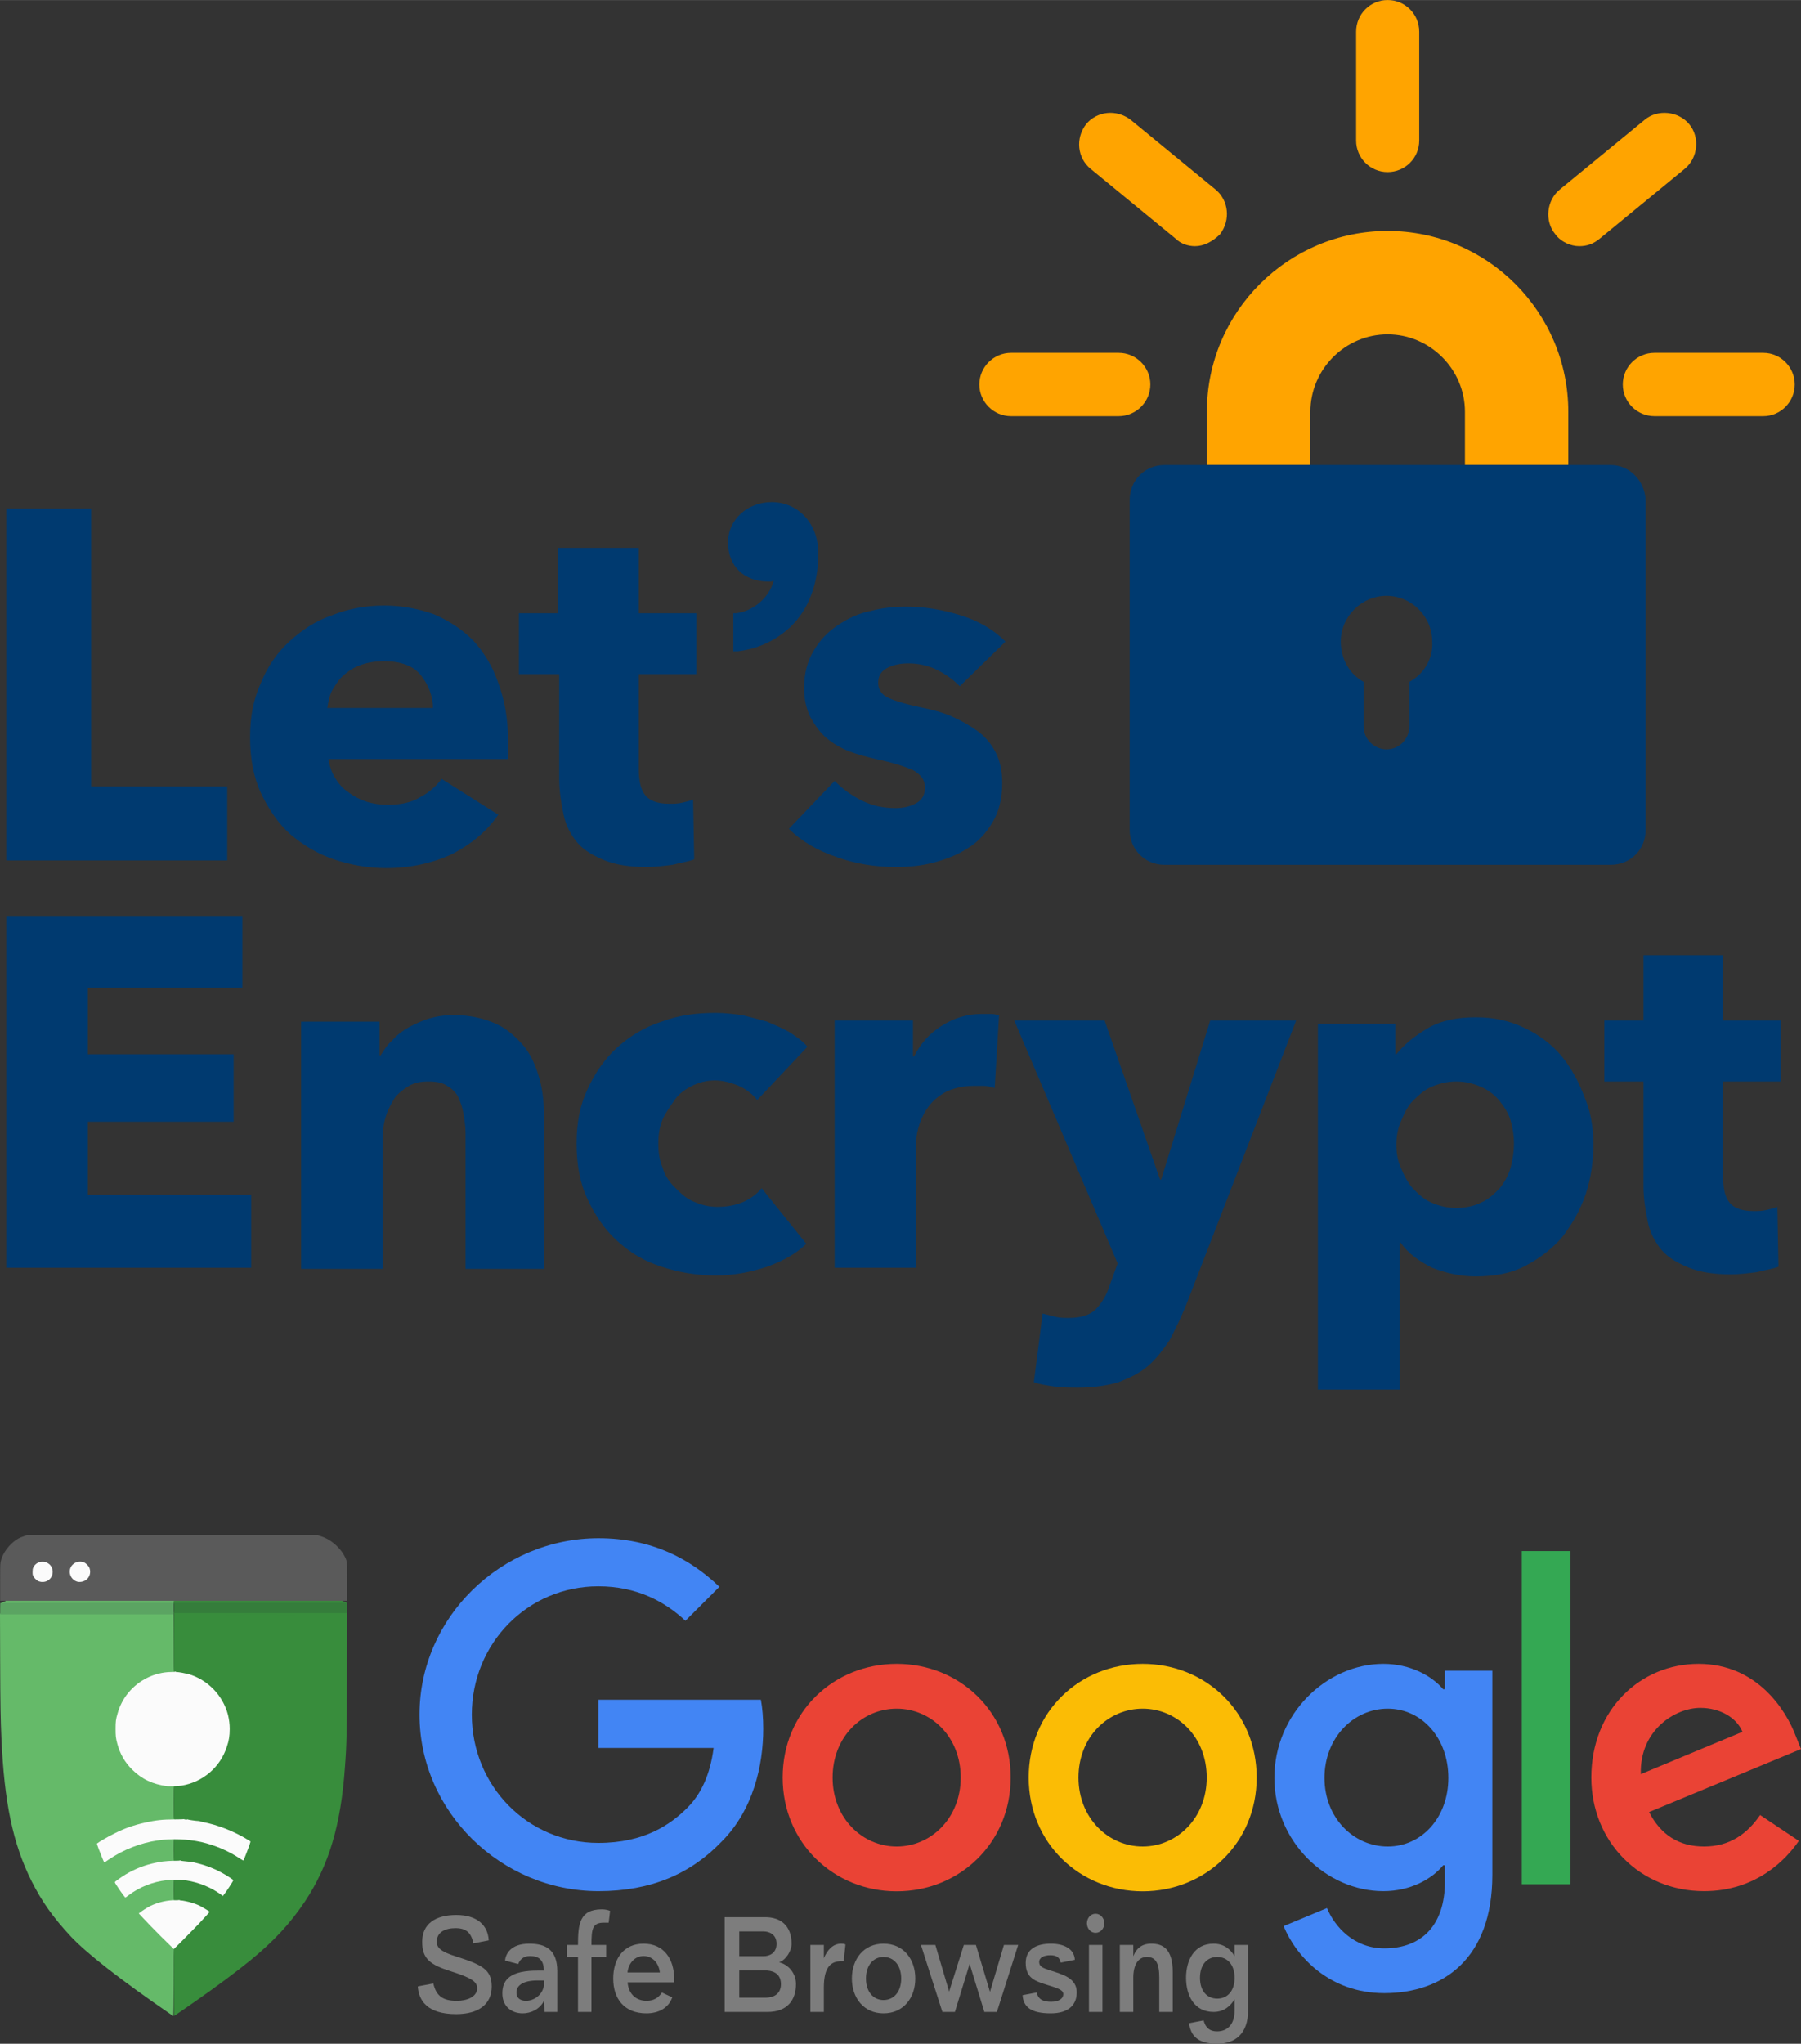 <?xml version="1.0" encoding="UTF-8"?> <svg xmlns="http://www.w3.org/2000/svg" xmlns:xlink="http://www.w3.org/1999/xlink" xmlns:xodm="http://www.corel.com/coreldraw/odm/2003" xml:space="preserve" width="350px" height="397px" version="1.1" style="shape-rendering:geometricPrecision; text-rendering:geometricPrecision; image-rendering:optimizeQuality; fill-rule:evenodd; clip-rule:evenodd" viewBox="0 0 115.01 130.45"><rect x="0" y="0" width="115.01" height="130.45" fill="#333333" stroke="none"/> <defs> <style type="text/css"> .fil12 {fill:#003A70;fill-rule:nonzero} .fil9 {fill:#34A853;fill-rule:nonzero} .fil5 {fill:#357D3B;fill-rule:nonzero} .fil0 {fill:#388D3C;fill-rule:nonzero} .fil8 {fill:#4285F4;fill-rule:nonzero} .fil2 {fill:#5A5A5A;fill-rule:nonzero} .fil4 {fill:#5BA462;fill-rule:nonzero} .fil1 {fill:#65BA69;fill-rule:nonzero} .fil10 {fill:#7D7D7D;fill-rule:nonzero} .fil6 {fill:#EA4335;fill-rule:nonzero} .fil7 {fill:#FBBC05;fill-rule:nonzero} .fil3 {fill:#FBFBFB;fill-rule:nonzero} .fil11 {fill:#FFA400;fill-rule:nonzero} </style> </defs> <g id="Camada_x0020_1">  <g id="_2671442644464"> <g> <g> <g id="l5CwOTqs1V4Z6utmwXLPgog"> <g> <path id="pvHhTHp8c" class="fil0" d="M11.1 126.54c0,-1.18 0,-2.13 -0.01,-2.11 0,0.01 -0.02,0.03 -0.03,0.02 -0.06,-0.04 0.01,-0.12 0.64,-0.76 0.55,-0.56 1.1,-1.13 1.48,-1.55l0.09 -0.1 -0.17 -0.11c-0.53,-0.34 -1.15,-0.54 -1.8,-0.58l-0.23 -0.02 0 -0.06c0,-0.06 0,-0.06 0.02,-0.01 0,0.03 0.01,-0.25 0.01,-0.62 0,-0.37 0,-0.65 -0.01,-0.63 -0.01,0.05 -0.04,0.02 -0.04,-0.04l0 -0.06 0.36 0.02c0.39,0.01 0.64,0.04 0.98,0.12 0.59,0.14 1.19,0.41 1.67,0.74l0.16 0.11 0.04 -0.06c0.06,-0.07 0.43,-0.61 0.49,-0.72l0.05 -0.09 -0.24 -0.16c-0.59,-0.4 -1.25,-0.69 -1.94,-0.86 -0.38,-0.09 -0.72,-0.14 -1.18,-0.17l-0.37 -0.03 0 -0.06c0,-0.06 0,-0.06 0.02,-0.01 0,0.03 0.01,-0.27 0.01,-0.66 0,-0.39 0,-0.69 -0.01,-0.67 -0.01,0.04 -0.04,0.02 -0.04,-0.04l0 -0.05 0.3 0.01c0.62,0.02 1.07,0.08 1.55,0.18 0.85,0.19 1.69,0.54 2.42,1.02 0.1,0.06 0.19,0.11 0.19,0.11 0.02,-0.02 0.26,-0.65 0.33,-0.84 0.03,-0.11 0.06,-0.21 0.05,-0.22 -0.02,-0.04 -0.53,-0.33 -0.85,-0.49 -1.15,-0.57 -2.34,-0.86 -3.61,-0.9 -0.38,-0.02 -0.38,-0.02 -0.38,-0.06 0,-0.06 0.03,-0.08 0.04,-0.04 0.01,0.02 0.01,-0.44 0.01,-1.02 0,-0.58 0,-1.04 -0.01,-1.02 -0.01,0.04 -0.04,0.02 -0.04,-0.04 0,-0.04 0.01,-0.04 0.24,-0.07 1.29,-0.12 2.38,-0.88 2.95,-2.03 0.42,-0.87 0.48,-1.82 0.16,-2.73 -0.08,-0.2 -0.25,-0.55 -0.38,-0.75 -0.48,-0.73 -1.22,-1.27 -2.05,-1.52 -0.23,-0.06 -0.64,-0.13 -0.8,-0.13 -0.12,0 -0.12,0 -0.12,-0.05 0,-0.06 0.03,-0.08 0.04,-0.04 0.01,0.02 0.01,-0.82 0.01,-1.87l0.01 -1.92 5.53 0 5.53 0 -0.01 3.78c-0.01,4.03 -0.02,4.64 -0.13,6.1 -0.26,3.71 -1.02,6.27 -2.55,8.58 -0.94,1.41 -2.01,2.56 -3.52,3.79 -0.94,0.76 -2.11,1.63 -3.41,2.54 -0.51,0.36 -1.35,0.94 -1.42,0.98 -0.02,0.01 -0.02,-0.42 -0.03,-2.13l0 0z"></path> <path id="piE4SJnZQ" class="fil0" d="M11.07 103.01c0,-0.07 0.01,-0.09 0.01,-0.05 0,0.03 0,0.09 0,0.12 0,0.03 -0.01,0 -0.01,-0.07z"></path> <path id="p9rd5nSyW" class="fil0" d="M11.07 102.32c0,-0.03 -0.01,-0.08 -0.02,-0.12l-0.01 -0.08 5.43 0c4.82,0 5.44,0 5.44,0.03 0,0.02 -0.02,0.03 -0.04,0.03 -0.02,0 0.04,0.03 0.13,0.06 0.1,0.03 0.16,0.07 0.16,0.09 0.01,0.03 -0.37,0.03 -5.52,0.03l-5.53 0 -0.01 -0.09 0 -0.1 -0.01 0.1c-0.01,0.06 -0.02,0.08 -0.02,0.05l0 0z"></path> </g> </g> <g id="l1O0LUNgU54f9LhcPH0WCvE"> <g> <path id="p1H20a9WoB" class="fil1" d="M10.84 128.53c-3.17,-2.18 -5.29,-3.84 -6.3,-4.91 -1.15,-1.23 -1.87,-2.25 -2.53,-3.56 -1.19,-2.38 -1.74,-5.03 -1.92,-9.13 -0.05,-1.11 -0.07,-2.02 -0.08,-4.91l-0.01 -3.04 5.54 0 5.55 0 0 1.87c0,1.65 0,1.87 0.03,1.87 0.01,0 0.03,0.01 0.03,0.03 0,0.02 -0.04,0.03 -0.21,0.03 -0.45,0 -1.03,0.15 -1.48,0.37 -0.94,0.47 -1.62,1.29 -1.89,2.27 -0.11,0.38 -0.13,0.54 -0.13,0.93 0,0.39 0.01,0.52 0.11,0.89 0.17,0.64 0.48,1.19 0.95,1.65 0.65,0.65 1.48,1.02 2.4,1.06 0.19,0.01 0.25,0.02 0.25,0.04 0,0.02 -0.02,0.03 -0.03,0.03 -0.03,0 -0.03,0.13 -0.03,1.05 0,0.92 0,1.05 0.03,1.05 0.01,0 0.03,0.01 0.03,0.03 0,0.02 -0.07,0.03 -0.3,0.04 -1.56,0.07 -3.07,0.55 -4.38,1.39 -0.1,0.07 -0.18,0.13 -0.18,0.14 0,0.05 0.36,0.99 0.39,1.02 0.01,0.01 0.12,-0.05 0.24,-0.13 0.98,-0.65 2.09,-1.07 3.24,-1.22 0.19,-0.02 0.71,-0.06 0.97,-0.07 0.01,0 0.02,0.01 0.02,0.03 0,0.02 -0.02,0.03 -0.03,0.03 -0.03,0 -0.03,0.09 -0.03,0.7 0,0.46 0,0.7 0.02,0.69 0.01,-0.01 0.02,0 0.02,0.02 0,0.03 -0.01,0.03 -0.46,0.07 -0.31,0.02 -0.53,0.06 -0.89,0.15 -0.85,0.2 -1.59,0.56 -2.32,1.12 -0.04,0.02 -0.04,0.03 0.08,0.2 0.14,0.23 0.42,0.62 0.46,0.65 0.02,0.02 0.06,0 0.18,-0.09 0.66,-0.5 1.53,-0.84 2.39,-0.94 0.35,-0.04 0.58,-0.04 0.58,0 0,0.02 -0.02,0.03 -0.03,0.03 -0.03,0 -0.03,0.09 -0.03,0.66 0,0.44 0,0.66 0.02,0.65 0.01,-0.01 0.02,0 0.02,0.02 0,0.02 -0.04,0.03 -0.12,0.04 -0.6,0.07 -1.03,0.19 -1.47,0.43 -0.25,0.13 -0.52,0.33 -0.52,0.36 0,0.05 0.81,0.91 1.52,1.6 0.33,0.33 0.61,0.61 0.61,0.62 0,0.01 -0.02,0.03 -0.03,0.03 -0.03,0.01 -0.03,0.27 -0.03,2.15 0,1.18 -0.01,2.14 -0.02,2.14 -0.01,0 -0.11,-0.07 -0.23,-0.15l0 0z"></path> <path id="pbBBt47wK" class="fil1" d="M0.07 102.34c0,-0.02 0.07,-0.06 0.16,-0.09 0.09,-0.03 0.15,-0.06 0.13,-0.07 -0.02,0 -0.03,-0.02 -0.03,-0.03 0,-0.03 0.73,-0.03 5.41,-0.03 4.79,0 5.41,0 5.41,0.03 0,0.02 -0.02,0.03 -0.03,0.03 -0.03,0 -0.03,0.02 -0.03,0.09l0 0.09 -5.51 0c-4.4,0 -5.51,-0.01 -5.51,-0.02z"></path> </g> </g> <g id="lnDNWCEpsXpTQZuzIpAC6Y"> <g> <path id="pAARUbieR" class="fil2" d="M0.01 101.04c0,-0.69 0,-1.2 0.02,-1.28 0.09,-0.59 0.57,-1.24 1.16,-1.57 0.07,-0.04 0.21,-0.1 0.32,-0.13l0.19 -0.07 9.3 0 9.3 0 0.18 0.06c0.38,0.12 0.73,0.33 1.06,0.66 0.22,0.22 0.37,0.43 0.49,0.67 0.14,0.3 0.14,0.27 0.14,1.6l0 1.2 -11.08 0 -11.08 0 0 -1.14 0 0zm2.92 -0.18c0.18,-0.08 0.35,-0.3 0.37,-0.5 0.03,-0.28 -0.28,-0.62 -0.58,-0.62 -0.14,0 -0.32,0.09 -0.42,0.2 -0.23,0.25 -0.21,0.57 0.03,0.79 0.2,0.19 0.38,0.22 0.6,0.13zm2.39 -0.01c0.14,-0.06 0.23,-0.15 0.31,-0.29 0.07,-0.15 0.07,-0.26 0.02,-0.41 -0.05,-0.14 -0.24,-0.33 -0.38,-0.38 -0.31,-0.1 -0.66,0.12 -0.74,0.48 -0.05,0.2 0.1,0.47 0.33,0.59 0.17,0.09 0.28,0.09 0.46,0.01l0 0z"></path> </g> </g> <g id="l5tHDLiexMIuWg9qRSUlyDs"> <g> <path id="pvxJx8F3l" class="fil3" d="M10.29 123.61c-0.44,-0.44 -0.94,-0.95 -1.11,-1.14l-0.32 -0.34 0.06 -0.04c0.14,-0.12 0.49,-0.34 0.69,-0.44 0.5,-0.24 1.11,-0.38 1.64,-0.36 0.12,0 0.2,-0.01 0.2,-0.02 0.01,-0.01 0.01,-0.01 0.01,0.01 0.01,0.01 0.03,0.02 0.06,0.02 0.14,0 0.56,0.09 0.8,0.17 0.15,0.05 0.36,0.13 0.47,0.19 0.19,0.1 0.6,0.35 0.6,0.37 0,0.01 -0.33,0.37 -0.72,0.79 -0.39,0.41 -1.55,1.58 -1.57,1.58 -0.01,0 -0.37,-0.36 -0.81,-0.79l0 0z"></path> <path id="pEWB94M7e" class="fil3" d="M7.85 120.93c-0.08,-0.11 -0.24,-0.33 -0.34,-0.49 -0.15,-0.22 -0.19,-0.29 -0.17,-0.32 0.03,-0.04 0.42,-0.32 0.67,-0.47 0.54,-0.32 1.08,-0.55 1.7,-0.7 0.52,-0.13 0.88,-0.17 1.42,-0.18 0.22,0 0.37,-0.01 0.38,-0.02 0.01,-0.01 0.02,-0.01 0.02,0 0,0.02 0.06,0.03 0.17,0.04 0.1,0.01 0.27,0.03 0.38,0.04 0.12,0.02 0.22,0.03 0.24,0.02 0.01,0 0.03,0 0.03,0.01 0,0.01 0.13,0.04 0.29,0.08 0.5,0.12 1.02,0.32 1.48,0.57 0.27,0.14 0.77,0.46 0.78,0.5 0.01,0.03 -0.44,0.73 -0.63,0.96l-0.03 0.05 -0.18 -0.13c-0.61,-0.43 -1.37,-0.74 -2.14,-0.86 -0.32,-0.05 -0.93,-0.06 -1.27,-0.02 -0.9,0.1 -1.75,0.44 -2.45,0.97 -0.1,0.08 -0.19,0.14 -0.2,0.14 0,0 -0.07,-0.09 -0.15,-0.19l0 0z"></path> <path id="poVTDjYVK" class="fil3" d="M6.56 118.67c-0.17,-0.41 -0.39,-0.99 -0.37,-1 0.15,-0.12 0.72,-0.45 1.13,-0.65 0.63,-0.32 1.23,-0.53 1.96,-0.69 0.66,-0.15 1.12,-0.2 1.87,-0.2 0.37,0 0.58,-0.01 0.58,-0.02 0,-0.01 0,-0.01 0.01,0 0.02,0.03 0.21,0.04 0.24,0.02 0.02,-0.01 0.03,0 0.03,0.01 0,0.01 0.52,0.09 0.66,0.09 0.04,0 0.08,0.01 0.08,0.01 0,0.01 0.07,0.03 0.17,0.05 1,0.19 2.03,0.6 2.91,1.14l0.17 0.11 -0.08 0.26c-0.11,0.3 -0.35,0.92 -0.37,0.95 -0.01,0.01 -0.1,-0.04 -0.2,-0.1 -0.73,-0.5 -1.63,-0.88 -2.51,-1.08 -0.89,-0.19 -1.86,-0.23 -2.77,-0.1 -1.09,0.16 -2.18,0.58 -3.14,1.23 -0.14,0.1 -0.26,0.18 -0.27,0.18 -0.01,0 -0.05,-0.1 -0.1,-0.21z"></path> <path id="p1Fp8TYkhl" class="fil3" d="M10.69 114.01c-0.92,-0.11 -1.64,-0.45 -2.25,-1.06 -0.47,-0.46 -0.78,-1.01 -0.95,-1.65 -0.1,-0.38 -0.11,-0.5 -0.11,-0.95 0,-0.46 0.01,-0.59 0.13,-0.99 0.27,-0.98 0.95,-1.8 1.89,-2.27 0.46,-0.23 1.03,-0.37 1.52,-0.37 0.16,0 0.25,-0.01 0.26,-0.02 0.02,-0.02 0.03,-0.02 0.03,0 0,0.01 0.03,0.02 0.07,0.02 0.12,0 0.55,0.08 0.75,0.13 1.24,0.36 2.21,1.37 2.53,2.61 0.07,0.29 0.11,0.58 0.11,0.89 0,0.45 -0.05,0.76 -0.19,1.16 -0.42,1.29 -1.52,2.23 -2.86,2.46 -0.18,0.03 -0.79,0.06 -0.93,0.04l0 0z"></path> <path id="p6KoVboVD" class="fil3" d="M2.54 100.95c-0.05,-0.01 -0.11,-0.03 -0.13,-0.05 -0.09,-0.05 -0.23,-0.19 -0.28,-0.29 -0.05,-0.09 -0.05,-0.12 -0.05,-0.28 0,-0.14 0.01,-0.2 0.04,-0.27 0.06,-0.14 0.17,-0.25 0.31,-0.32 0.11,-0.05 0.14,-0.06 0.29,-0.06 0.14,0 0.18,0.01 0.28,0.06 0.07,0.04 0.16,0.1 0.2,0.15 0.29,0.33 0.18,0.86 -0.22,1.03 -0.12,0.06 -0.33,0.07 -0.44,0.03l0 0z"></path> <path id="puB7WFI9P" class="fil3" d="M4.95 100.96c-0.53,-0.14 -0.68,-0.84 -0.23,-1.16 0.17,-0.12 0.4,-0.16 0.61,-0.09 0.15,0.05 0.34,0.24 0.39,0.39 0.11,0.32 -0.03,0.66 -0.32,0.8 -0.14,0.07 -0.32,0.09 -0.45,0.06l0 0z"></path> </g> </g> <g id="l2trvosbliSz9Xa96bpHVhI"> <g> <path id="pKylJMBSK" class="fil4" d="M0.01 102.68c0,-0.35 0,-0.36 0.04,-0.37 0.03,0 2.52,-0.01 5.54,-0.01l5.5 0 0 0.37 0 0.37 -5.54 0 -5.54 0 0 -0.36 0 0z"></path> </g> </g> <g id="luTHsM5xwPwZbLm4pzPCo1"> <g> <path id="pQCztJ2Jl" class="fil5" d="M13.87 103.05c1.53,-0.01 4.02,-0.01 5.54,0 1.52,0 0.27,0 -2.77,0 -3.05,0 -4.29,0 -2.77,0z"></path> <polygon id="p1922jjb2v" class="fil5" points="11.11,102.63 11.11,102.3 16.64,102.3 22.17,102.3 22.17,102.63 22.17,102.96 16.64,102.96 11.11,102.96 "></polygon> </g> </g> </g> <g> <path class="fil6" d="M64.54 113.46c0,4.18 -3.27,7.26 -7.28,7.26 -4.01,0 -7.28,-3.08 -7.28,-7.26 0,-4.21 3.27,-7.26 7.28,-7.26 4.01,0 7.28,3.05 7.28,7.26zm-3.19 0c0,-2.61 -1.89,-4.4 -4.09,-4.4 -2.2,0 -4.09,1.79 -4.09,4.4 0,2.58 1.89,4.4 4.09,4.4 2.2,0 4.09,-1.82 4.09,-4.4z"></path> <path class="fil7" d="M80.25 113.46c0,4.18 -3.27,7.26 -7.28,7.26 -4.02,0 -7.28,-3.08 -7.28,-7.26 0,-4.21 3.26,-7.26 7.28,-7.26 4.01,0 7.28,3.05 7.28,7.26zm-3.19 0c0,-2.61 -1.9,-4.4 -4.09,-4.4 -2.2,0 -4.1,1.79 -4.1,4.4 0,2.58 1.9,4.4 4.1,4.4 2.19,0 4.09,-1.82 4.09,-4.4z"></path> <path class="fil8" d="M95.3 106.64l0 13.03c0,5.36 -3.16,7.55 -6.9,7.55 -3.52,0 -5.64,-2.36 -6.43,-4.28l2.77 -1.15c0.49,1.18 1.71,2.57 3.66,2.57 2.39,0 3.87,-1.48 3.87,-4.25l0 -1.05 -0.11 0c-0.72,0.88 -2.09,1.65 -3.82,1.65 -3.63,0 -6.96,-3.16 -6.96,-7.23 0,-4.09 3.33,-7.28 6.96,-7.28 1.73,0 3.1,0.77 3.82,1.62l0.11 0 0 -1.18 3.03 0 0 0zm-2.81 6.84c0,-2.55 -1.7,-4.42 -3.87,-4.42 -2.2,0 -4.04,1.87 -4.04,4.42 0,2.53 1.84,4.38 4.04,4.38 2.17,0 3.87,-1.85 3.87,-4.38z"></path> <polygon class="fil9" points="100.29,99 100.29,120.27 97.18,120.27 97.18,99 "></polygon> <path class="fil6" d="M112.4 115.85l2.47 1.65c-0.8,1.18 -2.72,3.21 -6.05,3.21 -4.12,0 -7.2,-3.18 -7.2,-7.25 0,-4.32 3.11,-7.26 6.85,-7.26 3.76,0 5.61,3 6.21,4.62l0.33 0.82 -9.7 4.02c0.74,1.45 1.9,2.2 3.51,2.2 1.63,0 2.75,-0.8 3.58,-2.01l0 0zm-7.62 -2.61l6.49 -2.7c-0.36,-0.9 -1.43,-1.53 -2.69,-1.53 -1.62,0 -3.88,1.43 -3.8,4.23z"></path> <path class="fil8" d="M38.21 111.57l0 -3.08 10.38 0c0.1,0.54 0.15,1.17 0.15,1.86 0,2.31 -0.63,5.17 -2.66,7.2 -1.98,2.06 -4.51,3.16 -7.86,3.16 -6.21,0 -11.43,-5.06 -11.43,-11.27 0,-6.21 5.22,-11.26 11.43,-11.26 3.43,0 5.88,1.34 7.72,3.1l-2.17 2.17c-1.32,-1.23 -3.11,-2.2 -5.56,-2.2 -4.53,0 -8.08,3.66 -8.08,8.19 0,4.54 3.55,8.19 8.08,8.19 2.95,0 4.62,-1.18 5.69,-2.25 0.87,-0.87 1.45,-2.11 1.67,-3.81l-7.36 0z"></path> </g> <path class="fil10" d="M31.21 123.85c-0.05,-0.97 -0.75,-1.62 -2.07,-1.62 -1.34,0 -2.18,0.57 -2.18,1.71 0,1.1 0.51,1.47 1.88,1.9 1.35,0.43 1.63,0.68 1.63,1.07 0,0.54 -0.64,0.8 -1.3,0.8 -0.88,0 -1.31,-0.3 -1.5,-1.11l-0.99 0.19c0.06,0.9 0.6,1.77 2.45,1.77 1.41,0 2.27,-0.61 2.27,-1.77 0,-1.09 -0.64,-1.39 -2.3,-1.92 -0.92,-0.29 -1.21,-0.54 -1.21,-0.93 0,-0.61 0.53,-0.87 1.19,-0.87 0.73,0 1.01,0.32 1.15,0.97l0.98 -0.19z"></path> <path id="_1" class="fil10" d="M34.33 125.78c-1.65,0 -2.25,0.51 -2.25,1.45 0,0.87 0.62,1.28 1.3,1.28 0.52,0 1.08,-0.26 1.35,-0.78l0.05 0.69 0.81 0 0 -2.59c0,-1.41 -0.77,-1.77 -1.79,-1.77 -1.22,0 -1.51,0.69 -1.55,1.08l0.84 0.22c0.1,-0.25 0.31,-0.51 0.75,-0.51 0.54,0 0.89,0.22 0.89,0.93l-0.4 0zm0.4 0.99c-0.12,0.62 -0.68,0.94 -1.14,0.94 -0.34,0 -0.61,-0.16 -0.61,-0.53 0,-0.42 0.37,-0.77 1.35,-0.77l0.4 0 0 0.36z"></path> <path id="_2" class="fil10" d="M38.57 122.72l0.3 0 0.09 -0.75c-0.11,-0.05 -0.29,-0.1 -0.53,-0.1 -1.43,0 -1.52,0.97 -1.52,2.27l-0.7 0 0 0.77 0.7 0 0 3.51 0.86 0 0 -3.51 0.94 0 0 -0.77 -0.94 0c0,-1.05 0.07,-1.42 0.8,-1.42z"></path> <path id="_3" class="fil10" d="M41.1 124.06c-1.3,0 -1.94,0.99 -1.94,2.23 0,1.29 0.71,2.22 2.12,2.22 0.76,0 1.41,-0.33 1.65,-1.02l-0.66 -0.31c-0.21,0.33 -0.51,0.53 -0.99,0.53 -0.59,0 -1.14,-0.37 -1.2,-1.18l2.97 0 0 -0.24c0,-1.24 -0.65,-2.23 -1.95,-2.23zm-1.03 1.84c0.08,-0.66 0.52,-1.05 1.03,-1.05 0.52,0 0.96,0.39 1.04,1.05l-2.07 0z"></path> <path id="_4" class="fil10" d="M48.77 123.28c0.33,0 0.82,0.17 0.82,0.79 0,0.62 -0.49,0.79 -0.82,0.79l-1.56 0 0 -1.58 1.56 0zm0.12 2.49c0.36,0 0.98,0.13 0.98,0.87 0,0.64 -0.47,0.87 -0.98,0.87l-1.68 0 0 -1.74 1.68 0zm0.13 2.65c1.25,0 1.81,-0.75 1.81,-1.78 0,-0.67 -0.45,-1.24 -1.08,-1.39 0.45,-0.15 0.8,-0.74 0.8,-1.18 0,-1.15 -0.69,-1.7 -1.69,-1.7l-2.58 0 0 6.05 2.74 0z"></path> <path id="_5" class="fil10" d="M53.72 124.06c-0.55,0 -0.9,0.43 -1.11,0.93l0 -0.85 -0.86 0 0 4.28 0.86 0 0 -1.55c0,-1.34 0.46,-1.69 1.12,-1.69l0.15 0 0.11 -1.07c-0.06,-0.04 -0.18,-0.05 -0.27,-0.05l0 0z"></path> <path id="_6" class="fil10" d="M56.42 124.06c-1.27,0 -2.02,0.99 -2.02,2.23 0,1.22 0.75,2.22 2.02,2.22 1.28,0 2.03,-1 2.03,-2.22 0,-1.24 -0.75,-2.23 -2.03,-2.23zm0 0.85c0.66,0 1.13,0.53 1.13,1.38 0,0.84 -0.47,1.37 -1.13,1.37 -0.65,0 -1.12,-0.53 -1.12,-1.37 0,-0.85 0.47,-1.38 1.12,-1.38z"></path> <polygon id="_7" class="fil10" points="58.81,124.14 60.18,128.42 60.98,128.42 61.92,125.35 62.86,128.42 63.66,128.42 65.02,124.14 64.11,124.14 63.22,127.14 62.32,124.14 61.55,124.14 60.61,127.12 59.73,124.14 "></polygon> <path id="_8" class="fil10" d="M68.64 125.09c-0.05,-0.75 -0.77,-1.03 -1.53,-1.03 -0.88,0 -1.61,0.32 -1.61,1.23 0,1 0.65,1.17 1.36,1.4 0.76,0.23 1.04,0.34 1.04,0.6 0,0.27 -0.27,0.48 -0.78,0.48 -0.45,0 -0.81,-0.11 -0.92,-0.59l-0.9 0.17c0.05,0.75 0.53,1.16 1.8,1.16 1.07,0 1.66,-0.49 1.66,-1.34 0,-0.92 -0.92,-1.15 -1.66,-1.39 -0.51,-0.16 -0.74,-0.26 -0.74,-0.55 0,-0.28 0.3,-0.43 0.71,-0.43 0.35,0 0.59,0.1 0.67,0.47l0.9 -0.18z"></path> <path id="_9" class="fil10" d="M70.4 128.42l0 -4.28 -0.86 0 0 4.28 0.86 0zm-0.44 -5.05c0.31,0 0.56,-0.27 0.56,-0.61 0,-0.34 -0.25,-0.61 -0.56,-0.61 -0.31,0 -0.55,0.27 -0.55,0.61 0,0.34 0.24,0.61 0.55,0.61z"></path> <path id="_10" class="fil10" d="M71.51 124.14l0 4.28 0.86 0 0 -2.18c0,-0.8 0.29,-1.33 0.87,-1.33 0.58,0 0.79,0.42 0.79,1.33l0 2.18 0.86 0 0 -2.54c0,-1.53 -0.67,-1.82 -1.37,-1.82 -0.64,0 -0.96,0.34 -1.13,0.76l-0.02 0.04 0 -0.72 -0.86 0z"></path> <path id="_11" class="fil10" d="M77.5 124.06c-1.24,0 -1.76,1.06 -1.76,2.18 0,1.13 0.52,2.18 1.76,2.18 0.66,0 1.08,-0.38 1.34,-0.81l0 0.72c0,0.92 -0.49,1.33 -1.12,1.33 -0.45,0 -0.73,-0.21 -0.86,-0.7l-0.93 0.18c0.11,0.81 0.57,1.31 1.79,1.31 1.18,0 1.98,-0.66 1.98,-2.12l0 -4.19 -0.86 0 0 0.72c-0.26,-0.44 -0.68,-0.8 -1.34,-0.8zm0.23 0.85c0.65,0 1.11,0.49 1.11,1.33 0,0.85 -0.46,1.33 -1.11,1.33 -0.65,0 -1.1,-0.48 -1.1,-1.33 0,-0.84 0.45,-1.33 1.1,-1.33z"></path> </g> <g> <g> <path class="fil11" d="M100.15 29.68l-6.6 0 0 -3.4c0,-2.71 -2.23,-4.94 -4.94,-4.94 -2.71,0 -4.93,2.23 -4.93,4.94l0 3.4 -6.61 0 0 -3.4c0,-6.4 5.22,-11.54 11.54,-11.54 6.4,0 11.54,5.21 11.54,11.54l0 3.4z"></path> <path class="fil12" d="M102.86 29.68l-28.5 0c-1.25,0 -2.22,0.98 -2.22,2.23l0 21.06c0,1.25 0.97,2.23 2.22,2.23l28.5 0c1.26,0 2.23,-0.98 2.23,-2.23l0 -21.06c-0.07,-1.25 -1.04,-2.23 -2.23,-2.23zm-12.86 13.84l0 2.85c0,0.76 -0.62,1.46 -1.46,1.46 -0.76,0 -1.46,-0.63 -1.46,-1.46l0 -2.85c-0.9,-0.49 -1.46,-1.46 -1.46,-2.57 0,-1.6 1.33,-2.92 2.92,-2.92 1.6,0 2.92,1.32 2.92,2.92 0.07,1.11 -0.55,2.08 -1.46,2.57z"></path> <g> <path class="fil11" d="M71.44 26.56l-6.88 0c-1.11,0 -2.02,-0.91 -2.02,-2.02 0,-1.11 0.91,-2.02 2.02,-2.02l6.88 0c1.11,0 2.02,0.91 2.02,2.02 0,1.11 -0.91,2.02 -2.02,2.02l0 0z"></path> <path class="fil11" d="M76.31 15.71c-0.42,0 -0.9,-0.14 -1.25,-0.49l-5.42 -4.45c-0.84,-0.69 -0.98,-1.94 -0.28,-2.85 0.69,-0.83 1.94,-0.97 2.85,-0.27l5.42 4.45c0.83,0.69 0.97,1.94 0.28,2.85 -0.49,0.48 -1.04,0.76 -1.6,0.76z"></path> <path class="fil11" d="M88.61 10.98c-1.11,0 -2.01,-0.9 -2.01,-2.01l0 -6.95c0,-1.12 0.9,-2.02 2.01,-2.02 1.12,0 2.02,0.9 2.02,2.02l0 6.95c0,1.11 -0.9,2.01 -2.02,2.01z"></path> <path class="fil11" d="M100.85 15.71c-0.56,0 -1.18,-0.28 -1.53,-0.76 -0.7,-0.84 -0.56,-2.16 0.28,-2.85l5.42 -4.45c0.83,-0.7 2.16,-0.56 2.85,0.27 0.7,0.84 0.56,2.16 -0.28,2.85l-5.42 4.45c-0.42,0.35 -0.83,0.49 -1.32,0.49z"></path> <path class="fil11" d="M112.6 26.56l-6.95 0c-1.12,0 -2.02,-0.91 -2.02,-2.02 0,-1.11 0.9,-2.02 2.02,-2.02l6.95 0c1.11,0 2.01,0.91 2.01,2.02 0,1.11 -0.9,2.02 -2.01,2.02l0 0z"></path> </g> </g> <path class="fil12" d="M0.4 54.92l0 -22.46 5.42 0 0 17.73 8.69 0 0 4.73 -14.11 0zm32.04 -7.72l0 0.63 0 0.62 -11.47 0c0.07,0.42 0.21,0.84 0.42,1.19 0.21,0.34 0.49,0.69 0.83,0.9 0.35,0.28 0.77,0.49 1.19,0.63 0.41,0.13 0.9,0.2 1.32,0.2 0.83,0 1.53,-0.14 2.08,-0.48 0.56,-0.28 1.04,-0.7 1.39,-1.18l3.62 2.29c-0.77,1.11 -1.74,1.88 -2.92,2.5 -1.18,0.56 -2.64,0.91 -4.24,0.91 -1.18,0 -2.3,-0.21 -3.34,-0.56 -1.04,-0.35 -1.95,-0.9 -2.78,-1.6 -0.77,-0.69 -1.39,-1.6 -1.88,-2.64 -0.48,-1.04 -0.69,-2.23 -0.69,-3.55 0,-1.32 0.21,-2.43 0.69,-3.47 0.42,-1.05 1.05,-1.95 1.81,-2.64 0.76,-0.7 1.67,-1.32 2.71,-1.67 1.04,-0.42 2.16,-0.63 3.34,-0.63 1.18,0 2.22,0.21 3.2,0.56 0.97,0.42 1.8,0.97 2.5,1.67 0.69,0.76 1.25,1.67 1.6,2.71 0.41,1.11 0.62,2.29 0.62,3.61l0 0zm-4.79 -1.94c0,-0.84 -0.28,-1.53 -0.77,-2.16 -0.49,-0.62 -1.32,-0.9 -2.36,-0.9 -0.49,0 -0.98,0.07 -1.39,0.21 -0.42,0.13 -0.77,0.34 -1.11,0.62 -0.35,0.28 -0.56,0.63 -0.77,0.97 -0.21,0.35 -0.28,0.77 -0.35,1.19l6.75 0 0 0.07zm13.14 -2.23l0 6.05c0,0.76 0.13,1.32 0.41,1.67 0.28,0.35 0.77,0.55 1.53,0.55 0.28,0 0.56,0 0.84,-0.07 0.27,-0.06 0.55,-0.13 0.69,-0.2l0.07 3.82c-0.35,0.14 -0.83,0.21 -1.39,0.35 -0.56,0.07 -1.11,0.14 -1.67,0.14 -1.04,0 -1.95,-0.14 -2.64,-0.42 -0.7,-0.28 -1.32,-0.63 -1.74,-1.11 -0.42,-0.49 -0.76,-1.12 -0.9,-1.81 -0.14,-0.7 -0.28,-1.46 -0.28,-2.29l0 -6.68 -2.57 0 0 -3.89 2.5 0 0 -4.17 5.15 0 0 4.17 3.68 0 0 3.89 -3.68 0zm8.48 -10.98c-1.53,0 -2.78,1.11 -2.78,2.57 0,1.53 1.04,2.5 2.57,2.5 0.14,0 0.28,0 0.35,-0.07 -0.28,1.12 -1.33,1.95 -2.37,2.09l-0.21 0 0 2.43 0.28 0c1.25,-0.14 2.43,-0.69 3.34,-1.53 1.18,-1.11 1.81,-2.78 1.81,-4.72 0,-1.88 -1.26,-3.27 -2.99,-3.27l0 0zm12.02 11.75c-0.41,-0.42 -0.9,-0.77 -1.46,-1.05 -0.55,-0.27 -1.18,-0.41 -1.8,-0.41 -0.49,0 -0.91,0.07 -1.33,0.27 -0.41,0.21 -0.62,0.49 -0.62,0.98 0,0.41 0.21,0.76 0.69,0.97 0.49,0.21 1.19,0.42 2.23,0.63 0.62,0.14 1.18,0.27 1.81,0.55 0.62,0.28 1.11,0.56 1.6,0.91 0.48,0.34 0.9,0.83 1.18,1.39 0.28,0.55 0.41,1.18 0.41,1.94 0,0.98 -0.2,1.81 -0.62,2.51 -0.42,0.69 -0.91,1.25 -1.6,1.66 -0.63,0.42 -1.39,0.7 -2.16,0.91 -0.83,0.21 -1.59,0.28 -2.43,0.28 -1.32,0 -2.57,-0.21 -3.75,-0.63 -1.25,-0.42 -2.3,-1.04 -3.06,-1.81l2.92 -3.06c0.48,0.49 1.04,0.91 1.74,1.26 0.69,0.34 1.39,0.48 2.15,0.48 0.42,0 0.84,-0.07 1.25,-0.28 0.42,-0.2 0.63,-0.55 0.63,-1.04 0,-0.49 -0.28,-0.83 -0.77,-1.11 -0.48,-0.21 -1.32,-0.49 -2.36,-0.7 -0.56,-0.14 -1.11,-0.27 -1.67,-0.48 -0.55,-0.21 -1.04,-0.49 -1.46,-0.84 -0.42,-0.34 -0.76,-0.83 -1.04,-1.32 -0.28,-0.55 -0.42,-1.18 -0.42,-1.88 0,-0.97 0.21,-1.73 0.63,-2.43 0.41,-0.69 0.9,-1.18 1.53,-1.6 0.62,-0.41 1.32,-0.76 2.08,-0.9 0.77,-0.21 1.53,-0.28 2.3,-0.28 1.18,0 2.36,0.21 3.47,0.56 1.11,0.34 2.09,0.9 2.85,1.67l-2.92 2.85zm-60.89 37.12l0 -22.46 15.08 0 0 4.59 -9.87 0 0 4.24 9.31 0 0 4.31 -9.31 0 0 4.66 10.43 0 0 4.66 -15.64 0zm29.33 0l0 -8.62c0,-0.42 -0.07,-0.84 -0.14,-1.25 -0.07,-0.42 -0.21,-0.77 -0.34,-1.05 -0.14,-0.27 -0.42,-0.55 -0.7,-0.69 -0.28,-0.21 -0.69,-0.28 -1.18,-0.28 -0.49,0 -0.91,0.07 -1.25,0.28 -0.35,0.21 -0.63,0.42 -0.91,0.76 -0.21,0.35 -0.41,0.7 -0.55,1.12 -0.14,0.41 -0.21,0.83 -0.21,1.25l0 8.55 -5.22 0 0 -15.78 5.01 0 0 2.15 0.07 0c0.21,-0.34 0.42,-0.69 0.76,-0.97 0.28,-0.35 0.7,-0.63 1.05,-0.83 0.41,-0.21 0.83,-0.42 1.32,-0.56 0.48,-0.14 0.97,-0.21 1.53,-0.21 1.04,0 1.94,0.21 2.71,0.56 0.76,0.34 1.32,0.9 1.81,1.46 0.48,0.62 0.76,1.32 0.97,2.08 0.21,0.77 0.28,1.53 0.28,2.37l0 9.73 -5.01 0 0 -0.07zm18.63 -10.71c-0.28,-0.34 -0.69,-0.69 -1.18,-0.9 -0.49,-0.21 -1.04,-0.35 -1.53,-0.35 -0.55,0 -1.04,0.14 -1.46,0.35 -0.42,0.21 -0.83,0.49 -1.11,0.9 -0.28,0.42 -0.56,0.77 -0.77,1.25 -0.2,0.49 -0.27,0.98 -0.27,1.53 0,0.56 0.07,1.05 0.27,1.53 0.14,0.49 0.42,0.91 0.77,1.25 0.35,0.35 0.69,0.7 1.18,0.91 0.49,0.21 0.97,0.35 1.53,0.35 0.56,0 1.04,-0.07 1.6,-0.28 0.49,-0.21 0.9,-0.49 1.25,-0.91l2.85 3.55c-0.62,0.62 -1.53,1.11 -2.5,1.46 -1.04,0.35 -2.16,0.56 -3.27,0.56 -1.25,0 -2.43,-0.21 -3.47,-0.56 -1.12,-0.35 -2.02,-0.9 -2.86,-1.67 -0.76,-0.69 -1.39,-1.6 -1.87,-2.64 -0.49,-1.04 -0.7,-2.23 -0.7,-3.55 0,-1.32 0.21,-2.43 0.7,-3.47 0.48,-1.05 1.11,-1.95 1.87,-2.64 0.77,-0.7 1.74,-1.32 2.86,-1.67 1.11,-0.42 2.22,-0.56 3.47,-0.56 0.56,0 1.11,0.07 1.67,0.14 0.56,0.14 1.11,0.28 1.6,0.42 0.48,0.21 0.97,0.41 1.46,0.69 0.42,0.28 0.83,0.56 1.11,0.91l-3.2 3.4zm15.16 -0.76c-0.21,-0.07 -0.49,-0.14 -0.7,-0.14l-0.62 0c-0.7,0 -1.25,0.14 -1.74,0.35 -0.49,0.27 -0.84,0.55 -1.11,0.9 -0.28,0.35 -0.49,0.77 -0.63,1.18 -0.14,0.42 -0.21,0.77 -0.21,1.11l0 8.07 -5.21 0 0 -15.78 5 0 0 2.29 0.07 0c0.42,-0.83 0.98,-1.46 1.74,-1.94 0.77,-0.49 1.6,-0.77 2.57,-0.77l0.63 0c0.21,0 0.35,0.07 0.49,0.07l-0.28 4.66zm12.23 13.83c-0.34,0.84 -0.69,1.53 -1.04,2.23 -0.42,0.62 -0.83,1.18 -1.39,1.67 -0.56,0.48 -1.18,0.76 -1.88,1.04 -0.69,0.21 -1.6,0.35 -2.57,0.35 -0.49,0 -0.97,0 -1.53,-0.07 -0.49,-0.07 -0.97,-0.14 -1.32,-0.28l0.56 -4.38c0.27,0.07 0.55,0.14 0.83,0.21 0.28,0.07 0.56,0.07 0.83,0.07 0.84,0 1.4,-0.21 1.74,-0.56 0.35,-0.35 0.7,-0.9 0.91,-1.6l0.48 -1.32 -6.6 -15.5 5.77 0 3.54 10.15 0.07 0 3.13 -10.15 5.49 0 -7.02 18.14zm26 -10.29c0,1.12 -0.14,2.16 -0.48,3.2 -0.35,1.04 -0.84,1.88 -1.46,2.71 -0.63,0.77 -1.46,1.39 -2.37,1.88 -0.9,0.49 -2.01,0.69 -3.2,0.69 -0.97,0 -1.87,-0.2 -2.78,-0.55 -0.83,-0.42 -1.53,-0.9 -2.01,-1.6l-0.07 0 0 9.38 -5.22 0 0 -23.35 4.94 0 0 1.94 0.07 0c0.49,-0.62 1.18,-1.18 2.02,-1.67 0.83,-0.48 1.87,-0.69 3.05,-0.69 1.12,0 2.16,0.21 3.13,0.69 0.91,0.42 1.74,1.05 2.37,1.81 0.62,0.77 1.11,1.67 1.46,2.64 0.34,0.77 0.55,1.81 0.55,2.92l0 0zm-5.07 0c0,-0.48 -0.07,-0.97 -0.21,-1.46 -0.14,-0.48 -0.42,-0.9 -0.7,-1.25 -0.27,-0.34 -0.69,-0.69 -1.18,-0.9 -0.48,-0.21 -0.97,-0.35 -1.6,-0.35 -0.62,0 -1.11,0.14 -1.6,0.35 -0.48,0.21 -0.83,0.56 -1.18,0.9 -0.35,0.35 -0.55,0.84 -0.76,1.32 -0.21,0.49 -0.28,0.98 -0.28,1.46 0,0.49 0.07,0.98 0.28,1.46 0.21,0.49 0.41,0.91 0.76,1.32 0.35,0.35 0.7,0.7 1.18,0.91 0.49,0.21 0.98,0.35 1.6,0.35 0.63,0 1.19,-0.14 1.6,-0.35 0.49,-0.21 0.84,-0.56 1.18,-0.91 0.28,-0.34 0.56,-0.83 0.7,-1.32 0.14,-0.55 0.21,-1.04 0.21,-1.53l0 0zm13.35 -3.96l0 6.05c0,0.76 0.13,1.32 0.41,1.67 0.28,0.35 0.77,0.55 1.53,0.55 0.28,0 0.56,0 0.84,-0.07 0.27,-0.07 0.55,-0.13 0.69,-0.2l0.07 3.82c-0.35,0.14 -0.83,0.21 -1.39,0.35 -0.56,0.07 -1.11,0.14 -1.67,0.14 -1.04,0 -1.95,-0.14 -2.64,-0.42 -0.7,-0.28 -1.32,-0.63 -1.74,-1.11 -0.42,-0.49 -0.76,-1.12 -0.9,-1.81 -0.14,-0.7 -0.28,-1.46 -0.28,-2.3l0 -6.67 -2.5 0 0 -3.89 2.5 0 0 -4.17 5.08 0 0 4.17 3.68 0 0 3.89 -3.68 0z"></path> </g> </g> </g> </svg> 